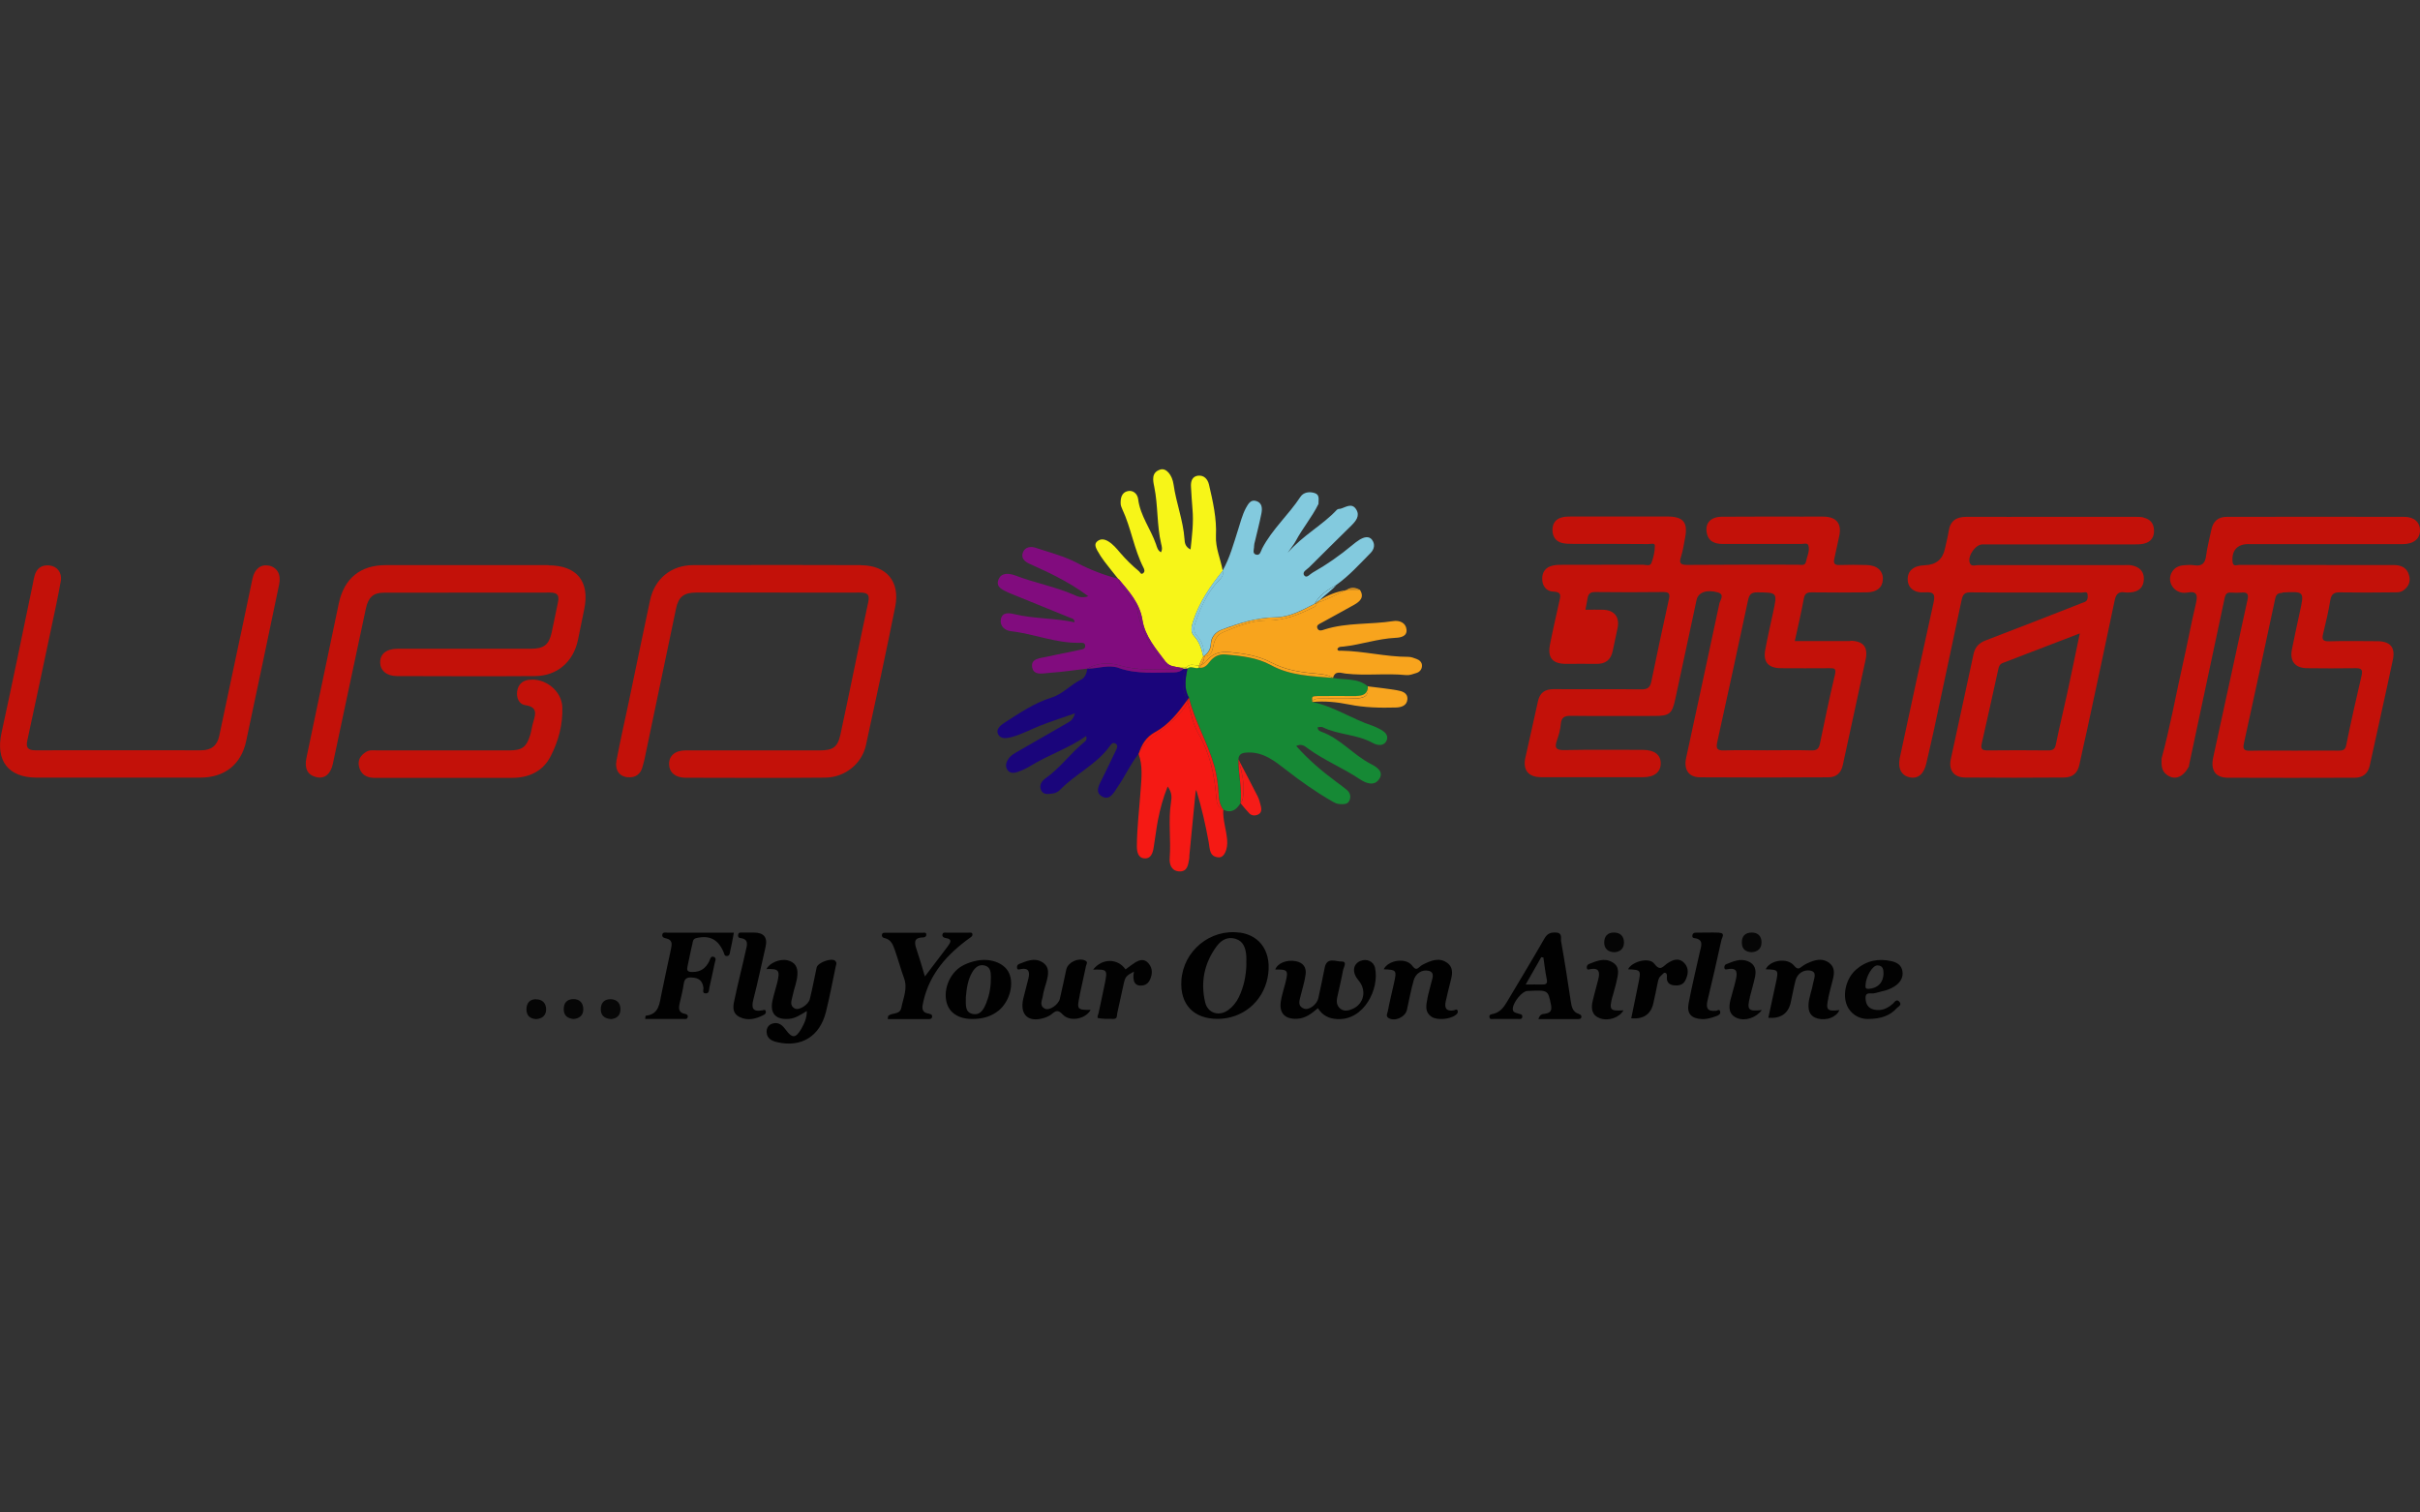 <?xml version="1.0" encoding="UTF-8"?>
<svg id="Layer_1" xmlns="http://www.w3.org/2000/svg" version="1.1" viewBox="0 0 224 140">
  <rect x="0" y="0" width="224" height="140" fill="#333333" stroke="none"/>
  <defs>
    <style>
      .cls-1 {
        fill: #020202;
      }

      .cls-1, .cls-2, .cls-3, .cls-4, .cls-5, .cls-6, .cls-7, .cls-8, .cls-9, .cls-10, .cls-11, .cls-12, .cls-13, .cls-14, .cls-15, .cls-16 {
        stroke-width: 0px;
      }

      .cls-2 {
        fill: #1a057b;
      }

      .cls-3 {
        fill: #f8a41d;
      }

      .cls-4 {
        fill: #f51914;
      }

      .cls-5 {
        fill: #f51c18;
      }

      .cls-6 {
        fill: #83cade;
      }

      .cls-7 {
        fill: #f8a51f;
      }

      .cls-8 {
        fill: #050505;
      }

      .cls-9 {
        fill: #168935;
      }

      .cls-10 {
        fill: #070707;
      }

      .cls-11 {
        fill: #010101;
      }

      .cls-12 {
        fill: #060606;
      }

      .cls-13 {
        fill: #f7f518;
      }

      .cls-14 {
        fill: #f8f9f5;
      }

      .cls-15 {
        fill: #810c7e;
      }

      .cls-16 {
        fill: #c31109;
      }
    </style>
  </defs>
  <path class="cls-16" d="M171.27,59.34c-1.69,0-3.38,0-5.14,0,.3-1.36.6-2.65.84-3.95.09-.46.29-.56.72-.56,1.69.02,3.39.02,5.08,0,.94,0,1.48-.44,1.51-1.19.04-.79-.52-1.31-1.48-1.34-.85-.02-1.69-.03-2.54,0-.49.02-.56-.19-.47-.59.16-.7.31-1.41.46-2.12.23-1.12-.26-1.74-1.42-1.77-.63-.01-1.27,0-1.9,0-2.51,0-5.02-.01-7.53.01-1.03,0-1.56.56-1.43,1.42.13.86.73,1.1,1.51,1.1,2.42,0,4.84,0,7.26,0,.22,0,.57-.13.65.14.15.51-.13,1-.22,1.49-.08.43-.47.29-.75.29-3.42,0-6.83-.01-10.25.02-.65,0-.76-.18-.57-.76.18-.57.27-1.17.38-1.77.27-1.42-.18-1.95-1.65-1.95-2.96,0-5.93,0-8.89,0-.3,0-.61,0-.9.09-.57.15-.84.59-.84,1.15,0,.59.28,1.06.89,1.21.32.08.66.08.99.08,2.33,0,4.66,0,6.98.02.22,0,.62-.13.62.15,0,.53-.13,1.08-.31,1.58-.13.37-.53.18-.8.18-2.48.01-4.96,0-7.44.01-.3,0-.61,0-.9.07-.64.14-.99.58-.98,1.23,0,.65.38,1.16,1.02,1.18.82.02.67.44.56.93-.29,1.32-.6,2.64-.86,3.97-.24,1.23.24,1.78,1.47,1.79.94,0,1.87-.02,2.81,0,.86.02,1.36-.37,1.53-1.21.14-.71.31-1.41.45-2.12.2-1.01-.3-1.64-1.33-1.68-.54-.02-1.07,0-1.65,0,.08-.42.15-.74.2-1.07.07-.42.27-.58.73-.57,2.09.03,4.17.02,6.26,0,.46,0,.66.08.55.61-.56,2.56-1.12,5.12-1.64,7.68-.12.59-.39.73-.97.72-2.69-.04-5.38,0-8.07-.02-.83,0-1.29.34-1.46,1.15-.37,1.74-.78,3.46-1.16,5.2-.25,1.14.28,1.8,1.48,1.8,3.14.01,6.29,0,9.43,0,1.04,0,1.63-.49,1.62-1.29,0-.79-.59-1.24-1.65-1.24-2.42,0-4.84-.03-7.26.02-.8.02-.94-.22-.69-.92.17-.48.31-.99.35-1.49.05-.63.36-.77.94-.76,2.57.03,5.14.01,7.71.01,1.42,0,1.65-.19,1.95-1.57.66-3.06,1.31-6.12,1.97-9.18.15-.68.92-.98,1.95-.69.69.19.23.71.16,1.03-1.01,4.77-2.05,9.53-3.08,14.3-.23,1.08.23,1.78,1.29,1.79,3.96.03,7.92.02,11.88,0,.71,0,1.17-.38,1.33-1.12.7-3.27,1.43-6.53,2.12-9.8.24-1.17-.25-1.71-1.44-1.72ZM169.85,62.43c-.51,2.13-.95,4.28-1.4,6.43-.1.46-.3.62-.79.6-1.36-.04-2.72-.01-4.08-.01-1.33,0-2.66-.03-3.99.01-.61.02-.78-.13-.64-.76.97-4.37,1.91-8.75,2.85-13.13.11-.51.27-.75.87-.74,1.85.02,1.85,0,1.46,1.82-.25,1.18-.53,2.35-.74,3.53-.2,1.1.29,1.65,1.42,1.67,1.51.01,3.02.01,4.53,0,.43,0,.64,0,.51.58Z" />
  <path class="cls-16" d="M208.11,50.37c4.75,0,9.49,0,14.24,0,1.05,0,1.65-.48,1.65-1.27,0-.76-.54-1.26-1.46-1.26-5.47-.01-10.95,0-16.42,0-.82,0-1.28.42-1.44,1.22-.16.8-.38,1.59-.48,2.39-.09.71-.4.99-1.12.87-.29-.05-.6-.02-.91,0-.48.03-.88.21-1.13.63-.55.92.25,2.11,1.42,1.9.89-.17.98.22.8,1-.44,1.84-.78,3.71-1.2,5.56-.66,2.93-1.19,5.9-1.98,8.8-.01.57-.05,1.13.5,1.52.73.52,1.49.23,2.04-.8,0-.03,0-.06,0-.09,1.1-5.18,2.21-10.36,3.31-15.54.07-.31.21-.47.56-.45.33.02.67.03,1,0,.58-.06.65.2.54.69-.33,1.47-.64,2.94-.96,4.41-.74,3.38-1.48,6.76-2.21,10.15-.26,1.21.2,1.89,1.38,1.89,3.9.02,7.8.01,11.7,0,.75,0,1.24-.36,1.41-1.14.71-3.27,1.45-6.52,2.14-9.79.24-1.16-.26-1.7-1.45-1.71-1.48,0-2.96-.04-4.44.01-.64.02-.69-.21-.56-.73.25-1.02.49-2.05.66-3.09.1-.57.36-.72.9-.71,1.63.03,3.27.02,4.9,0,.33,0,.66.03.96-.18.51-.36.69-.84.52-1.42-.19-.69-.73-.92-1.39-.93-1.9,0-3.81,0-5.71,0-2.87,0-5.74,0-8.62-.01-.21,0-.57.19-.61-.28-.1-1.05.43-1.65,1.48-1.65ZM211.27,54.84c2.04-.1,2.03-.11,1.59,1.88-.25,1.12-.48,2.24-.71,3.36-.23,1.11.27,1.76,1.4,1.77,1.48.02,2.96.02,4.44,0,.55-.01.74.09.6.69-.5,2.14-.98,4.28-1.42,6.43-.09.44-.28.51-.67.51-1.39-.01-2.78,0-4.17,0-1.36,0-2.72-.02-4.08.01-.57.02-.66-.2-.55-.68.98-4.47,1.95-8.94,2.9-13.41.09-.41.28-.51.67-.53Z" />
  <path class="cls-16" d="M198.43,47.9c-.26-.06-.54-.06-.81-.06-2.57,0-5.14,0-7.71,0-2.63,0-5.26.01-7.89,0-.92,0-1.49.34-1.64,1.3-.09.56-.24,1.12-.36,1.68q-.32,1.45-1.85,1.5c-1.04.03-1.61.51-1.59,1.33.02.76.6,1.26,1.59,1.18.91-.07.96.25.79,1.02-1.06,4.76-2.08,9.52-3.11,14.29-.21.99.15,1.67.96,1.82.74.14,1.28-.33,1.5-1.32.24-1.06.49-2.11.72-3.17.85-3.97,1.7-7.95,2.54-11.92.1-.46.22-.72.8-.72,3.45.03,6.89.01,10.34.02.18,0,.49-.14.52.16.02.27.06.62-.34.74-.14.04-.28.11-.42.16-2.89,1.13-5.78,2.27-8.68,3.37-.63.24-.98.63-1.12,1.28-.69,3.24-1.4,6.47-2.1,9.71-.22,1.01.28,1.69,1.31,1.7,3.05.03,6.11.02,9.16,0,.8,0,1.28-.41,1.44-1.22.22-1.09.49-2.17.72-3.26.85-3.97,1.71-7.94,2.54-11.92.12-.59.36-.83.95-.74.18.03.36.01.54,0,.74-.06,1.18-.46,1.21-1.2.03-.75-.42-1.16-1.13-1.3-.26-.05-.54-.02-.81-.02-4.47,0-8.95,0-13.42,0-.25,0-.58.15-.73-.15-.3-.6.48-1.77,1.15-1.77,4.68,0,9.37,0,14.05,0,.3,0,.61,0,.9-.07.65-.15.96-.6.93-1.25-.02-.62-.35-1.02-.95-1.15ZM191.32,64.29c-.33,1.53-.71,3.05-1.02,4.59-.09.46-.28.59-.71.58-1.87-.02-3.75-.02-5.62,0-.5,0-.65-.12-.54-.62.52-2.29,1.03-4.58,1.53-6.87.06-.28.13-.5.44-.61,2.33-.89,4.65-1.79,7.11-2.73-.41,1.97-.79,3.82-1.19,5.66Z" />
  <path class="cls-16" d="M79.68,52.31c-5.17-.02-10.34-.02-15.51,0-2.05,0-3.58,1.27-4,3.25-.67,3.15-1.32,6.3-1.98,9.46-.38,1.8-.79,3.59-1.13,5.39-.16.84.25,1.45,1.01,1.53.77.08,1.26-.29,1.43-1.06.04-.18.1-.35.14-.52.98-4.68,1.96-9.37,2.94-14.05.22-1.06.73-1.46,1.84-1.46,2.51,0,5.02,0,7.53,0,2.54,0,5.08.01,7.62,0,.64,0,.97.11.8.87-.88,4.09-1.7,8.19-2.58,12.28-.26,1.18-.7,1.46-1.93,1.46-4.14,0-8.28,0-12.42,0-.96,0-1.53.51-1.51,1.29.02.74.57,1.23,1.49,1.24,4.32.01,8.65.03,12.97-.01,1.82-.02,3.38-1.28,3.76-2.99.93-4.26,1.85-8.53,2.71-12.81.47-2.34-.79-3.85-3.16-3.86Z" />
  <path class="cls-16" d="M50.76,52.31c-2.48,0-4.96,0-7.44,0-2.54,0-5.08,0-7.62,0-2.35,0-3.85,1.23-4.34,3.54-1,4.77-2,9.54-3,14.32-.2.96.11,1.57.91,1.76.76.19,1.33-.26,1.54-1.23,1.02-4.8,2.04-9.6,3.06-14.39.22-1.02.69-1.45,1.65-1.45,5.14,0,10.28,0,15.41-.01.7,0,.84.29.72.88-.2.94-.38,1.89-.59,2.83-.25,1.12-.72,1.49-1.91,1.49-4.11,0-8.22,0-12.33,0-1.04,0-1.64.47-1.63,1.26,0,.76.6,1.27,1.56,1.27,4.26.01,8.52.03,12.79,0,2.03-.02,3.52-1.31,3.95-3.32.2-.94.39-1.89.58-2.83.55-2.6-.66-4.1-3.31-4.1Z" />
  <path class="cls-9" d="M126.86,70.7c-1.6-.84-2.78-2.31-4.5-2.95-.16-.06-.41-.13-.39-.44.15,0,.33-.05.45,0,1.46.72,3.18.65,4.62,1.45.49.27,1.09.33,1.32-.25.2-.52-.28-.85-.73-1.07-.19-.09-.38-.19-.58-.26-1.9-.62-3.59-1.8-5.58-2.2-.05-.49-.05-.53.48-.54,1.2-.02,2.4,0,3.59,0,.6,0,1.08-.18,1.07-.91-.94-.8-2.14-.56-3.22-.78h0s0,0,0,0c-1.97-.17-3.94-.19-5.77-1.19-1.27-.7-2.74-.85-4.19-.98-.63-.06-1.12.22-1.48.69-.25.33-.51.58-.96.54h0c-.35.13-.73-.23-1.07.07-.18.92-.37,1.83.14,2.71,0,0,0,0,0,0,0,0,0,0,0,0,.53,2.18,1.72,4.12,2.33,6.27.25.87.37,1.76.41,2.65.03.52.12,1.01.43,1.44h0c.75.36,1.22,0,1.59-.6.16-1.36-.22-2.7-.19-4.06,0,0,0,0,0,0h0c.03-.52.37-.61.81-.63,1.48-.09,2.57.8,3.6,1.6,1.36,1.06,2.75,2.04,4.24,2.9.24.14.47.26.75.27.34.01.71.04.87-.32.16-.35.09-.72-.22-.98-.32-.27-.66-.52-1-.77-1.33-.98-2.57-2.04-3.7-3.31.51-.24.8.02,1.07.22,1.51,1.11,3.26,1.81,4.81,2.85.56.38,1.33.68,1.79.01.5-.73-.27-1.16-.79-1.43Z" />
  <path class="cls-16" d="M24.87,52.36c-.73-.15-1.31.3-1.5,1.2-.31,1.44-.6,2.89-.91,4.33-.72,3.41-1.44,6.83-2.17,10.24-.19.89-.74,1.32-1.67,1.32-5.11,0-10.22-.01-15.33,0-.71,0-.91-.25-.76-.92.76-3.5,1.5-7,2.24-10.51.3-1.41.61-2.83.86-4.25.13-.76-.34-1.35-1.05-1.43-.72-.07-1.21.26-1.39.99-.06.23-.11.47-.15.71-.96,4.6-1.89,9.2-2.9,13.79-.56,2.57.61,4.14,3.24,4.15,2.51,0,5.02,0,7.53,0,2.54,0,5.08,0,7.62,0,2.27,0,3.8-1.22,4.26-3.4,1.03-4.83,2.04-9.66,3.05-14.49.19-.92-.18-1.58-.97-1.74Z" />
  <path class="cls-2" d="M106.93,67.75c1.25-.67,2.12-1.79,2.94-2.93-.02-.05-.03-.1-.05-.15-.41-.92-.43-1.85-.08-2.79-.07,0-.13,0-.2,0,0,0,0,0,0,0-.24.27-.54.35-.89.35-1.7,0-3.42.18-5.08-.4-.99-.35-1.96.07-2.93.06h0c-.04.41-.22.85-.54,1-.99.46-1.7,1.35-2.77,1.68-1.6.5-2.97,1.44-4.37,2.34-.39.25-.81.61-.56,1.08.23.42.75.37,1.22.24.93-.25,1.77-.71,2.66-1.06,1.01-.4,2.05-.73,3.22-1.14-.16.64-.52.78-.81.95-1.48.86-2.97,1.7-4.45,2.56-.31.18-.64.35-.86.65-.22.31-.36.65-.17,1.01.22.4.62.38.96.26.42-.14.84-.33,1.22-.57,1.66-1.02,3.52-1.62,5.15-2.76.11.37-.08.47-.2.58-1.27,1.03-2.22,2.39-3.56,3.33-.38.27-.61.65-.42,1.09.22.49.72.36,1.13.31.22-.03.47-.17.63-.33,1.42-1.47,3.37-2.34,4.59-4.03.12-.17.27-.39.51-.27.31.15.17.43.08.63-.39.85-.82,1.67-1.22,2.52-.27.58-.82,1.33-.08,1.76.76.44,1.14-.44,1.49-.94.67-.96,1.14-2.05,1.88-2.97.26-.87.66-1.57,1.54-2.05Z" />
  <path class="cls-2" d="M109.83,64.67c.02.05.03.1.05.15.06-.08.12-.16.17-.24,0,0,0,0,0,0-.5-.88-.32-1.8-.14-2.71-.06,0-.11,0-.17,0-.35.94-.33,1.87.08,2.79Z" />
  <path class="cls-13" d="M107.91,61.26c.35.47.9.44,1.39.55.05-.02.1-.04.16-.05.12-.02.23-.01.34.04.31-.44.78-.19,1.19-.21.01,0,.02,0,.03,0,.06-.3.23-.55.36-.82-.16-.69-.34-1.35-.86-1.9-.34-.36-.24-.86-.08-1.35.57-1.77,1.59-3.26,2.74-4.68h0c-.19-1.08-.68-2.1-.63-3.24.08-1.61-.28-3.18-.64-4.73-.12-.52-.46-.9-1.02-.84-.55.07-.68.53-.65,1.03.04.69.08,1.38.14,2.08.11,1.22-.04,2.43-.18,3.72-.5-.24-.54-.63-.56-.96-.12-1.72-.77-3.34-1.01-5.04-.13-.92-.69-1.56-1.22-1.4-.86.26-.69,1.02-.57,1.59.36,1.75.23,3.55.64,5.29.06.24.14.51-.02.78-.31-.17-.37-.49-.46-.75-.49-1.41-1.46-2.63-1.65-4.17-.06-.48-.46-.86-.97-.74-.55.12-.67.64-.65,1.15,0,.17.08.36.15.52.82,1.74,1.08,3.69,1.96,5.41.09.17.15.36-.01.5-.23.21-.29-.08-.41-.17-.63-.52-1.21-1.09-1.74-1.71-.33-.39-.66-.79-1.11-1.06-.34-.2-.69-.26-1.01.01-.3.25-.13.57,0,.83.2.37.43.72.69,1.06.42.55.86,1.09,1.29,1.63h0c.94,1.14,1.95,2.2,2.2,3.79.24,1.51,1.26,2.68,2.16,3.88Z" />
  <path class="cls-13" d="M110.98,61.59c-.41.02-.87-.23-1.19.21.04.02.08.04.12.08.34-.29.72.07,1.07-.07,0-.08,0-.15.02-.22-.01,0-.02,0-.03,0Z" />
  <path class="cls-13" d="M109.79,61.8c-.1-.05-.22-.06-.34-.04-.05.01-.11.03-.16.05.08.02.17.04.25.08h0s0,0,0,0c.07,0,.13,0,.2,0,0,0,0,0,0-.01.01-.03.03-.05.05-.07Z" />
  <path class="cls-13" d="M109.75,61.87s0,0,0,.01c.06,0,.11,0,.17,0-.04-.03-.08-.06-.12-.08-.02.02-.03.04-.05.07Z" />
  <path class="cls-6" d="M110.43,57.51c-.16.5-.26.99.08,1.35.52.55.7,1.21.86,1.9.04-.03.08-.05.12-.08-.05-.68-.18-1.31-.69-1.84-.32-.33-.3-.75-.15-1.18.5-1.42,1.08-2.79,2.15-3.9.24-.25.52-.52.38-.94,0,0,0,0,0,0h0c-1.15,1.42-2.18,2.91-2.74,4.68Z" />
  <path class="cls-15" d="M103.68,61.6c1.65.49,3.33.34,5,.37.07,0,.13,0,.2-.02-.51-.05-.93-.32-1.31-.79-1.08-1.37-1.97-2.82-2.27-4.57-.11-.65-.59-1.11-.93-1.64-.28-.45-.8-.76-.83-1.36h0c-1.34-.36-2.61-.83-3.85-1.49-1.19-.62-2.52-.96-3.81-1.39-.45-.15-.97-.1-1.18.38-.24.55.13.89.62,1.11.82.38,1.65.74,2.45,1.16.99.51,1.96,1.08,2.97,1.83-.62.2-.99.03-1.33-.13-1.74-.76-3.62-1.1-5.4-1.78-.55-.21-1.32-.33-1.59.37-.29.75.47.97,1,1.24.08.04.17.06.25.1,1.81.73,3.62,1.47,5.43,2.21.14.06.36.07.36.4-1.84-.4-3.73-.31-5.56-.75-.49-.12-1.14-.21-1.26.48-.11.62.37,1.04.96,1.1,2.12.24,4.13,1.11,6.29,1.07.22,0,.55-.06.56.28.02.33-.33.33-.54.38-1,.23-2.01.4-3.01.63-.59.14-1.5.14-1.36.97.13.81,1.02.56,1.6.52,1.17-.08,2.34-.25,3.5-.39,0,0,0,0,0,0,.97-.55,2.01-.6,3.03-.29Z" />
  <path class="cls-15" d="M103.58,61.84c1.65.58,3.37.4,5.08.4.34,0,.65-.08.89-.35-.24.06-.46.08-.67.06-.06.01-.13.02-.2.02-1.67-.03-3.35.13-5-.37-1.02-.31-2.07-.26-3.03.29.98.01,1.94-.4,2.93-.06Z" />
  <path class="cls-15" d="M105.3,56.59c.3,1.75,1.19,3.2,2.27,4.57.37.47.8.74,1.31.79.15-.03.28-.09.42-.14-.49-.11-1.04-.08-1.39-.55-.9-1.2-1.92-2.37-2.16-3.88-.25-1.59-1.26-2.65-2.2-3.79.02.6.54.91.83,1.36.33.53.82.99.93,1.64Z" />
  <path class="cls-15" d="M109.3,61.81c-.14.05-.28.11-.42.14.21.02.43,0,.67-.06h0c-.08-.03-.16-.06-.25-.08Z" />
  <path class="cls-3" d="M121.74,56.13c-1.4.71-2.81,1.32-4.45,1.3-1.44-.01-2.77.55-4.08,1.09-.55.23-.79.69-.9,1.26-.09.48-.23.95-.82.98-.04.27-.11.53-.25.75.2-.09.36-.23.49-.4.56-.67,1.3-.83,2.11-.75,1.32.13,2.64.33,3.83.96,1.29.68,2.66.9,4.07,1.02.57.05,1.14.1,1.65.4.19-.71.76-.43,1.16-.39,1.87.22,3.74-.05,5.61.14.31.03.65-.1.96-.2.31-.1.51-.36.5-.69,0-.29-.22-.5-.49-.6-.25-.1-.52-.2-.78-.2-2.09,0-4.13-.54-6.22-.57-.11,0-.3.07-.34-.16.13-.24.36-.2.56-.22,1.62-.18,3.17-.73,4.81-.81.48-.02,1.09-.13,1.03-.76-.06-.64-.65-.88-1.23-.79-2.11.33-4.28.12-6.34.77-.27.09-.57.21-.69-.13-.1-.28.22-.39.42-.5,1-.56,2.01-1.09,3.01-1.66.54-.31.95-.7.51-1.38-.42,0-.85.02-1.27.03h0,0c-.88.38-1.72.87-2.64,1.16-.08.11-.16.22-.23.34Z" />
  <path class="cls-3" d="M117.67,61.33c-1.18-.63-2.5-.83-3.83-.96-.82-.08-1.55.08-2.11.75-.14.16-.3.31-.49.4-.07.1-.15.2-.24.29,0,0,0,0,0,0h0c.45.05.71-.21.96-.54.37-.48.85-.75,1.48-.69,1.44.13,2.92.28,4.19.98,1.82,1,3.8,1.02,5.77,1.19,0,0,0,0,0,0-.51-.3-1.08-.35-1.65-.4-1.41-.12-2.79-.34-4.07-1.02Z" />
  <path class="cls-3" d="M111.49,60.77s-.08,0-.12,0c-.12.27-.3.53-.36.82.08-.01.15-.04.22-.07.14-.22.22-.48.25-.75Z" />
  <path class="cls-3" d="M111.23,61.52c-.07.03-.14.05-.22.07-.01.07-.02.15-.02.22,0,0,0,0,0,0,.1-.09.18-.19.24-.29Z" />
  <path class="cls-3" d="M111.49,60.77c.59-.02.73-.5.82-.98.11-.57.35-1.04.9-1.26,1.31-.54,2.64-1.11,4.08-1.09,1.64.02,3.05-.6,4.45-1.3.07-.12.14-.23.23-.34-.09.03-.18.06-.26.08,0,0,0,0,0,0-1.14.59-2.3,1.25-3.61,1.26-1.76.02-3.36.54-4.97,1.13-.63.24-1,.7-1.04,1.34-.03.5-.24.82-.6,1.08,0,.02,0,.04,0,.06,0,0,0,.02,0,.03Z" />
  <path class="cls-3" d="M111.49,60.74s0-.04,0-.06c-.04.03-.08.06-.12.08.04,0,.08,0,.12,0,0,0,0-.02,0-.03Z" />
  <path class="cls-4" d="M112.58,73.77c-.16-2.06-.59-4.03-1.65-5.86-.52-.89-.68-1.95-1-2.94-.29.71-.88,1.21-1.41,1.75-1.02,1.05-2.48,1.64-3.13,3.07.4,1.09.27,2.23.19,3.33-.12,1.74-.34,3.47-.35,5.21,0,.46.09,1.06.66,1.12.65.07.82-.5.9-1.03.14-.83.23-1.67.39-2.5.2-1.03.47-2.04.9-3.12.42.57.38,1.03.31,1.47-.27,1.71.01,3.43-.12,5.14-.05.61.17,1.21.88,1.25.78.04.83-.64.93-1.2.02-.09,0-.18.01-.27.19-1.94.38-3.88.57-5.83,0-.08.04-.16.07-.24.51,1.68.86,3.25,1.15,4.84.11.63.06,1.35.93,1.4.52.03.84-.76.78-1.58-.07-.96-.42-1.88-.36-2.85h0c-.57-.19-.61-.7-.65-1.18Z" />
  <path class="cls-4" d="M112.38,70.86c-.61-2.15-1.8-4.09-2.33-6.27,0,0,0,0,0,0-.03.14-.07.27-.12.39.32.99.48,2.05,1,2.94,1.06,1.83,1.49,3.79,1.65,5.86.04.48.08.98.65,1.18-.31-.43-.41-.91-.43-1.44-.05-.9-.17-1.78-.41-2.65Z" />
  <path class="cls-4" d="M108.52,66.73c.53-.54,1.12-1.04,1.41-1.75-.02-.05-.03-.1-.05-.15-.83,1.13-1.69,2.25-2.94,2.93-.88.48-1.27,1.18-1.54,2.05.64-1.43,2.11-2.02,3.13-3.07Z" />
  <path class="cls-4" d="M109.93,64.98c.05-.12.09-.25.12-.39-.06.08-.12.16-.17.24.02.05.03.1.05.15Z" />
  <path class="cls-16" d="M48.95,62.92c-.62.09-.99.46-1.08,1.06-.09.6.17,1.21.74,1.29,1.13.16.99.77.76,1.53-.13.4-.17.83-.29,1.23-.35,1.14-.76,1.43-1.97,1.43-4.05,0-8.1,0-12.15,0-.36,0-.74-.07-1.06.13-.51.31-.81.75-.67,1.36.16.72.68,1.04,1.39,1.05,2.18,0,4.35,0,6.53,0,2.09,0,4.17,0,6.26,0,1.54,0,2.83-.6,3.54-1.96.74-1.42,1.16-2.98,1.1-4.6-.06-1.51-1.62-2.72-3.09-2.51Z" />
  <path class="cls-11" d="M114.75,86.33c-2.73-.38-5.24,1.7-5.4,4.45-.13,2.2,1.14,3.53,3.35,3.53,2.29,0,4.18-1.56,4.63-3.8.44-2.24-.58-3.91-2.57-4.19ZM115.37,89.19c-.02,1.09-.23,2.14-.71,3.13-.23.47-.56.87-.97,1.17-.85.62-1.9.3-2.14-.72-.44-1.88-.08-3.64,1.08-5.2.42-.56,1.01-.9,1.74-.67.74.23.93.88.99,1.57.02.24,0,.48,0,.72Z" />
  <path class="cls-11" d="M77.31,88.93c-.37-.29-1.62.17-1.72.63-.21.97-.39,1.95-.63,2.91-.13.54-1.01,1.09-1.39.88-.54-.29-.28-.77-.2-1.2.13-.65.4-1.26.44-1.93.05-.72-.24-1.17-.92-1.33-.7-.17-1.68.25-1.94.81,1.15-.04,1.27.11.99,1.27-.14.56-.32,1.1-.44,1.66-.25,1.18.31,1.78,1.52,1.68.63-.05,1.11-.4,1.66-.73.01.64-.23,1.16-.51,1.65-.52.89-.84.9-1.44.09-.3-.41-.65-.74-1.21-.58-.39.11-.59.43-.56.83.05.58.49.79.99.9,2.21.51,3.93-.53,4.5-2.8.35-1.4.61-2.82.91-4.23.04-.17.13-.35-.06-.49Z" />
  <path class="cls-11" d="M125.93,88.94c-.72.31-.8,1.08-.19,1.8.79.92.52,2.19-.55,2.65-.37.16-.77.26-1.12-.02-.35-.27-.38-.66-.29-1.07.18-.82.38-1.64.53-2.47.05-.29.44-.85-.14-.83-.5.02-1.35-.45-1.55.56-.19.94-.38,1.89-.59,2.83-.13.59-.87,1.15-1.33.97-.64-.25-.41-.76-.3-1.23.16-.64.36-1.28.45-1.93.09-.65-.22-1.1-.91-1.23-.84-.16-1.68.18-1.9.77,1.17-.01,1.23.06.94,1.24-.14.58-.35,1.16-.43,1.75-.15,1.08.42,1.63,1.52,1.57.78-.04,1.34-.49,1.92-.98.42.67,1,.97,1.8,1.01,2.49.12,3.9-2.82,3.49-4.73-.13-.62-.79-.9-1.36-.65Z" />
  <path class="cls-11" d="M61.72,86.32c-.17,0-.4-.04-.42.22-.02.23.18.28.36.32.58.13.55.51.45.97-.31,1.38-.58,2.77-.88,4.15-.19.89-.21,1.91-1.46,2.04-.02,0-.03.15-.05.3,1.21,0,2.38,0,3.56,0,.14,0,.32.04.37-.16.06-.2-.09-.28-.23-.31-.65-.11-.61-.54-.5-1.02.14-.59.28-1.17.37-1.77.07-.44.24-.6.71-.58.65.02,1.02.27,1.11.93.03.19-.17.56.24.54.32-.02.27-.35.32-.57.16-.73.33-1.47.48-2.21.04-.21.22-.51-.11-.61-.26-.08-.31.23-.39.41-.32.65-.79,1.01-1.57,1-.5,0-.52-.18-.43-.58.16-.67.27-1.36.44-2.03.05-.2.03-.45.37-.53,1.22-.28,2.01.11,2.52,1.31.07.16.07.38.33.35.24-.03.24-.25.27-.41.13-.55.23-1.12.35-1.75-2.1,0-4.15,0-6.2,0Z" />
  <path class="cls-11" d="M146.16,93.86c-.61-.18-.69-.68-.77-1.2-.28-1.84-.56-3.69-.89-5.52-.05-.27.15-.79-.46-.82-.49-.03-.81.07-1.09.56-1.12,1.96-2.29,3.88-3.44,5.82-.31.53-.66,1.01-1.31,1.15-.16.04-.39.05-.33.32.04.21.23.15.36.15.75,0,1.51,0,2.26,0,.17,0,.4.05.42-.21.02-.25-.23-.23-.38-.29-.25-.09-.54-.1-.5-.5.06-.58.86-1.57,1.33-1.59,1.96-.1,1.92-.09,2.2,1.26.12.59-.07.77-.58.85-.2.03-.44.02-.58.49,1.27,0,2.46,0,3.65,0,.15,0,.31-.01.33-.21.01-.14-.1-.21-.22-.25ZM142.7,91.13c-.44-.01-.88,0-1.48,0,.52-.92.98-1.72,1.44-2.53.07.01.13.02.2.03.1.67.17,1.34.31,2,.1.46-.11.51-.47.5Z" />
  <path class="cls-11" d="M86.01,93.83c-.79-.1-.66-.63-.54-1.14.58-2.57,2.22-4.38,4.29-5.87.13-.09.27-.17.25-.34-.03-.21-.22-.15-.36-.15-.66,0-1.33,0-2,0-.16,0-.39-.07-.42.2-.02.18.12.26.28.29.73.11.43.48.19.81-.65.87-1.31,1.73-2.09,2.75-.28-.93-.5-1.71-.76-2.47-.21-.62-.32-1.13.6-1.14.16,0,.3-.09.29-.27-.01-.23-.21-.16-.34-.16-1.12,0-2.24,0-3.36,0-.17,0-.39-.05-.41.22-.01.19.13.25.28.28.59.14.76.65.93,1.13.3.85.53,1.73.84,2.57.35.96-.07,1.83-.25,2.73-.13.69-.86.43-1.21.77-.03.03-.02.11-.05.29,1.27,0,2.52,0,3.77,0,.15,0,.31-.01.34-.21.03-.21-.15-.26-.28-.28Z" />
  <path class="cls-11" d="M99.93,92.15c.2-.91.4-1.82.59-2.73.04-.18.23-.38-.1-.52-.63-.27-1.57.18-1.72.83-.2.91-.38,1.82-.6,2.73-.13.54-.97,1.11-1.37.91-.58-.28-.26-.79-.2-1.2.06-.44.22-.87.34-1.31.17-.66.32-1.34-.38-1.79-.74-.46-1.46-.11-2.16.16-.17.07-.21.21-.19.36.04.24.22.13.35.11.74-.14.84.27.71.84-.15.64-.34,1.28-.49,1.92-.33,1.48.48,2.22,1.94,1.76.25-.08.52-.2.72-.37.37-.31.58-.39.99.05.67.72,2.12.43,2.59-.42-1.25,0-1.29-.04-1.01-1.33Z" />
  <path class="cls-11" d="M134.56,93.52c-.69.12-.88-.22-.74-.83.13-.59.27-1.17.42-1.75.17-.65.36-1.34-.29-1.82-.63-.47-1.32-.27-1.97.03-.19.09-.39.18-.54.32-.29.26-.42.32-.73-.09-.58-.77-2.22-.51-2.63.34,1.2.05,1.22.08.94,1.33-.19.85-.4,1.7-.56,2.55-.04.2-.22.47.08.64.59.34,1.54-.1,1.69-.77.2-.91.37-1.83.62-2.72.18-.66.79-1.03,1.38-.89.65.15.32.77.22,1.22-.1.44-.24.87-.32,1.31-.11.62-.29,1.26.37,1.72.5.35,1.71.25,2.24-.16.13-.1.23-.21.19-.37-.07-.25-.24-.08-.36-.06Z" />
  <path class="cls-11" d="M169.23,92.36c.12-.53.25-1.05.39-1.57.16-.61.27-1.22-.3-1.66-.53-.41-1.14-.33-1.72-.1-.28.11-.56.24-.79.42-.3.24-.44.3-.75-.07-.62-.77-2.24-.51-2.62.34,1.19.04,1.2.05.94,1.25-.23,1.06-.46,2.11-.7,3.24q1.71.13,2.07-1.4c.15-.67.27-1.36.44-2.03.17-.69.77-1.04,1.36-.94.7.12.34.76.27,1.2-.11.65-.38,1.26-.42,1.94-.03.66.18,1.12.85,1.3.84.22,1.74-.14,2.01-.78-1.15.13-1.27,0-1.02-1.13Z" />
  <path class="cls-11" d="M90.19,88.97c-.4.1-.81.25-1.17.46-1.11.65-1.72,2.15-1.4,3.36.25.97,1.12,1.53,2.38,1.53,1,0,1.78-.25,2.44-.78,1.02-.85,1.45-2.46.94-3.51-.46-.94-1.82-1.41-3.18-1.06ZM91.32,92.78c-.23.55-.52,1.21-1.25,1.08-.79-.14-.66-.87-.67-1.56.07-.75.16-1.58.6-2.32.26-.43.62-.76,1.18-.6.5.15.53.6.54,1.02.01.81-.1,1.62-.41,2.37Z" />
  <path class="cls-1" d="M173.48,91.94c.73-.19,1.48-.29,2.09-.79.4-.33.61-.76.52-1.27-.09-.54-.49-.79-1-.91-1.23-.28-2.34-.05-3.29.78-.91.79-1.27,2.27-.85,3.29.34.84,1.15,1.28,1.9,1.28,1.31,0,2.1-.33,2.72-1,.15-.16.48-.29.26-.57-.28-.35-.45,0-.64.17-.5.44-1.06.68-1.73.53-.57-.13-.77-.55-.78-1.07-.02-.61.5-.37.8-.44ZM172.68,91.16c.03-.76.64-1.8,1.09-1.8.55,0,.56.43.57.68.02.91-.55,1.44-1.36,1.49-.35.02-.31-.16-.3-.37Z" />
  <path class="cls-11" d="M70.56,93.52c-.93.17-1.02-.26-.82-1.03.41-1.6.75-3.22,1.12-4.83q.31-1.34-1.09-1.34c-.36,0-.72,0-1.09,0-.15,0-.31-.02-.35.18-.04.17.01.31.2.33.83.1.61.69.5,1.16-.32,1.47-.7,2.92-1.01,4.39-.14.63-.35,1.36.44,1.76.77.38,1.52.17,2.24-.2.16-.08.23-.21.17-.37-.06-.15-.19-.08-.3-.05Z" />
  <path class="cls-11" d="M159.14,86.33c-.72-.03-1.45,0-2.17,0-.18,0-.29.07-.32.24-.03.13.02.25.16.26.94.12.65.74.53,1.29-.35,1.59-.74,3.16-1.04,4.76-.18.96.26,1.4,1.23,1.45.47.02.9-.12,1.32-.27.18-.07.44-.16.37-.44-.08-.3-.3,0-.44-.06-.77.08-.88-.31-.73-.94.45-1.87.88-3.75,1.29-5.62.05-.22.38-.63-.2-.66Z" />
  <path class="cls-11" d="M154.33,89.17c-.41.29-.65.78-1.21.03-.47-.63-2.08-.2-2.42.52,1.2.06,1.21.06.95,1.32-.21,1.07-.44,2.14-.66,3.22q1.71.14,2.05-1.41c.14-.65.29-1.29.41-1.94.05-.25.12-.46.32-.62.11-.09.23-.26.33-.25.21.03.2.22.19.42-.03.42.19.69.62.74.44.05.86,0,1.09-.45.27-.55.35-1.12-.09-1.6-.49-.53-1.06-.33-1.55.01Z" />
  <path class="cls-1" d="M105.18,89.02c-.35.22-.67.47-1,.71-.71-1.03-2.16-1.06-3,.02,1.31-.03,1.34.01,1.09,1.27-.18.91-.39,1.82-.58,2.74-.03.16-.19.45-.03.48.47.08.95.08,1.43.07.36,0,.28-.34.33-.55.2-.88.38-1.76.58-2.64.16-.72.22-.78.96-1.19-.17.93.1,1.37.78,1.29.45-.06.66-.36.79-.76.17-.5.09-.96-.27-1.34-.32-.34-.71-.31-1.08-.08Z" />
  <path class="cls-1" d="M149.26,92.24c.12-.47.27-.92.37-1.39.14-.64.36-1.35-.38-1.78-.74-.44-1.46-.12-2.17.16-.17.07-.22.22-.2.36.03.24.21.14.35.11.81-.14.86.33.72.91-.17.7-.38,1.39-.54,2.09-.15.67-.06,1.29.69,1.56.79.28,1.8-.07,2.17-.74-1.25.08-1.34-.03-1.02-1.28Z" />
  <path class="cls-1" d="M161.97,92.29c.16-.64.36-1.28.49-1.92.12-.61-.03-1.14-.68-1.4-.72-.28-1.36.03-2,.28-.16.06-.19.24-.16.38.04.15.18.1.3.08.99-.19.87.45.74,1.03-.14.62-.34,1.22-.49,1.83-.16.68-.17,1.35.63,1.67.73.3,1.76-.03,2.28-.75-1.26.15-1.4-.02-1.1-1.2Z" />
  <path class="cls-7" d="M125.66,64.64c-1.11.08-2.22,0-3.33.04-.32,0-.68-.08-.87.3,1.15-.11,2.27,0,3.41.23,1.42.29,2.87.32,4.32.28.5-.01,1.03-.16,1.08-.75.05-.62-.5-.77-.98-.85-.89-.15-1.79-.25-2.69-.36h0s0,0,0,0c.09.75-.13,1.06-.95,1.12Z" />
  <path class="cls-7" d="M125.54,64.43c-1.2,0-2.4-.02-3.59,0-.53.01-.53.05-.48.54.19-.38.55-.29.87-.3,1.11-.03,2.22.04,3.33-.04.81-.06,1.04-.36.95-1.12,0,0,0,0,0,0,0,.73-.47.9-1.07.91Z" />
  <path class="cls-6" d="M127,49.96c-.32-.39-.77-.23-1.16,0-.23.14-.44.31-.65.48-1.16.97-2.39,1.83-3.7,2.57-.24.13-.54.55-.76.26-.25-.33.24-.55.44-.75,1.29-1.3,2.61-2.58,3.91-3.87.42-.42.83-.9.45-1.5-.4-.64-.96-.2-1.45-.06-.12,0-.25.02-.34.1-1.33,1.43-3.11,2.33-4.55,3.98.33-.49.57-.76.74-1.08.63-1.19,1.51-2.22,2.11-3.44,0,0,0,0,0,0-.01-.38.15-.85-.35-1.01-.48-.16-1.04-.08-1.32.35-1.09,1.66-2.61,2.99-3.54,4.77-.13.25-.18.68-.56.58-.39-.1-.18-.51-.19-.79,0-.15.04-.3.08-.44.2-.85.42-1.69.59-2.54.1-.49.1-1.03-.49-1.2-.51-.15-.73.29-.94.66-.34.64-.51,1.35-.73,2.03-.41,1.28-.76,2.59-1.43,3.77,0,0,0,0,0,0,.14.42-.14.69-.38.94-1.07,1.11-1.66,2.47-2.15,3.9-.15.43-.16.85.15,1.18.51.52.64,1.16.69,1.84.35-.26.57-.58.6-1.08.03-.64.4-1.1,1.04-1.34,1.61-.6,3.22-1.11,4.97-1.13,1.31-.02,2.46-.67,3.61-1.26.45-.82,1.21-1.3,2-1.74,0,0,0,0,0,0h0c1.19-.84,2.15-1.92,3.17-2.95.36-.36.44-.84.13-1.23Z" />
  <path class="cls-5" d="M115.09,73.34c-.03.35.01.72-.27,1,.27.32.53.65.82.95.24.24.57.23.84.09.27-.14.31-.43.24-.71-.08-.32-.16-.65-.3-.94-.58-1.15-1.19-2.29-1.79-3.44.26,1,.55,2,.45,3.05Z" />
  <path class="cls-5" d="M114.82,74.34c.28-.28.24-.65.27-1,.1-1.06-.2-2.05-.45-3.05,0,0,0,0,0,0-.03,1.36.35,2.69.19,4.06Z" />
  <path class="cls-12" d="M162.14,88.14c.6-.04.91-.37.91-.92,0-.54-.31-.9-.9-.9-.63,0-.94.35-.92.96.01.59.37.84.92.86Z" />
  <path class="cls-8" d="M49.61,92.49c-.56,0-.87.34-.88.92,0,.59.31.87.87.92.57-.02.94-.33.95-.87.01-.58-.33-.97-.95-.96Z" />
  <path class="cls-10" d="M56.57,92.49c-.61-.03-.96.32-.96.93,0,.58.34.86.94.91.52-.04.87-.32.88-.89.01-.55-.3-.92-.86-.95Z" />
  <path class="cls-8" d="M149.37,86.32c-.59,0-.88.37-.88.92,0,.55.32.88.94.9.52-.03.88-.32.89-.88,0-.59-.33-.95-.95-.94Z" />
  <path class="cls-12" d="M53.04,92.48c-.56.02-.86.35-.86.93,0,.59.33.85.9.91.54-.04.91-.32.91-.89,0-.6-.34-.97-.95-.95Z" />
  <path class="cls-6" d="M121.7,55.87h0c.15-.12.31-.22.47-.32.48-.5,1.09-.88,1.53-1.41,0,0,0,0,0,0-.79.44-1.55.91-2,1.74Z" />
  <path class="cls-3" d="M121.96,55.79c.92-.29,1.76-.78,2.64-1.16-.89.13-1.69.45-2.43.92-.07.08-.14.16-.21.24Z" />
  <path class="cls-3" d="M121.96,55.79c.07-.08.13-.17.21-.24-.16.1-.32.21-.47.32h0s0,0,0,0c.09-.02.18-.05.26-.08Z" />
  <path class="cls-3" d="M124.6,54.63c.42-.16.85-.11,1.27-.03-.43-.24-.85-.27-1.27.03h0Z" />
  <path class="cls-3" d="M124.6,54.63c.42,0,.85-.02,1.27-.03-.43-.08-.85-.13-1.27.03Z" />
  <polygon class="cls-14" points="124.6 54.63 124.6 54.63 124.6 54.63 124.6 54.63" />
</svg>